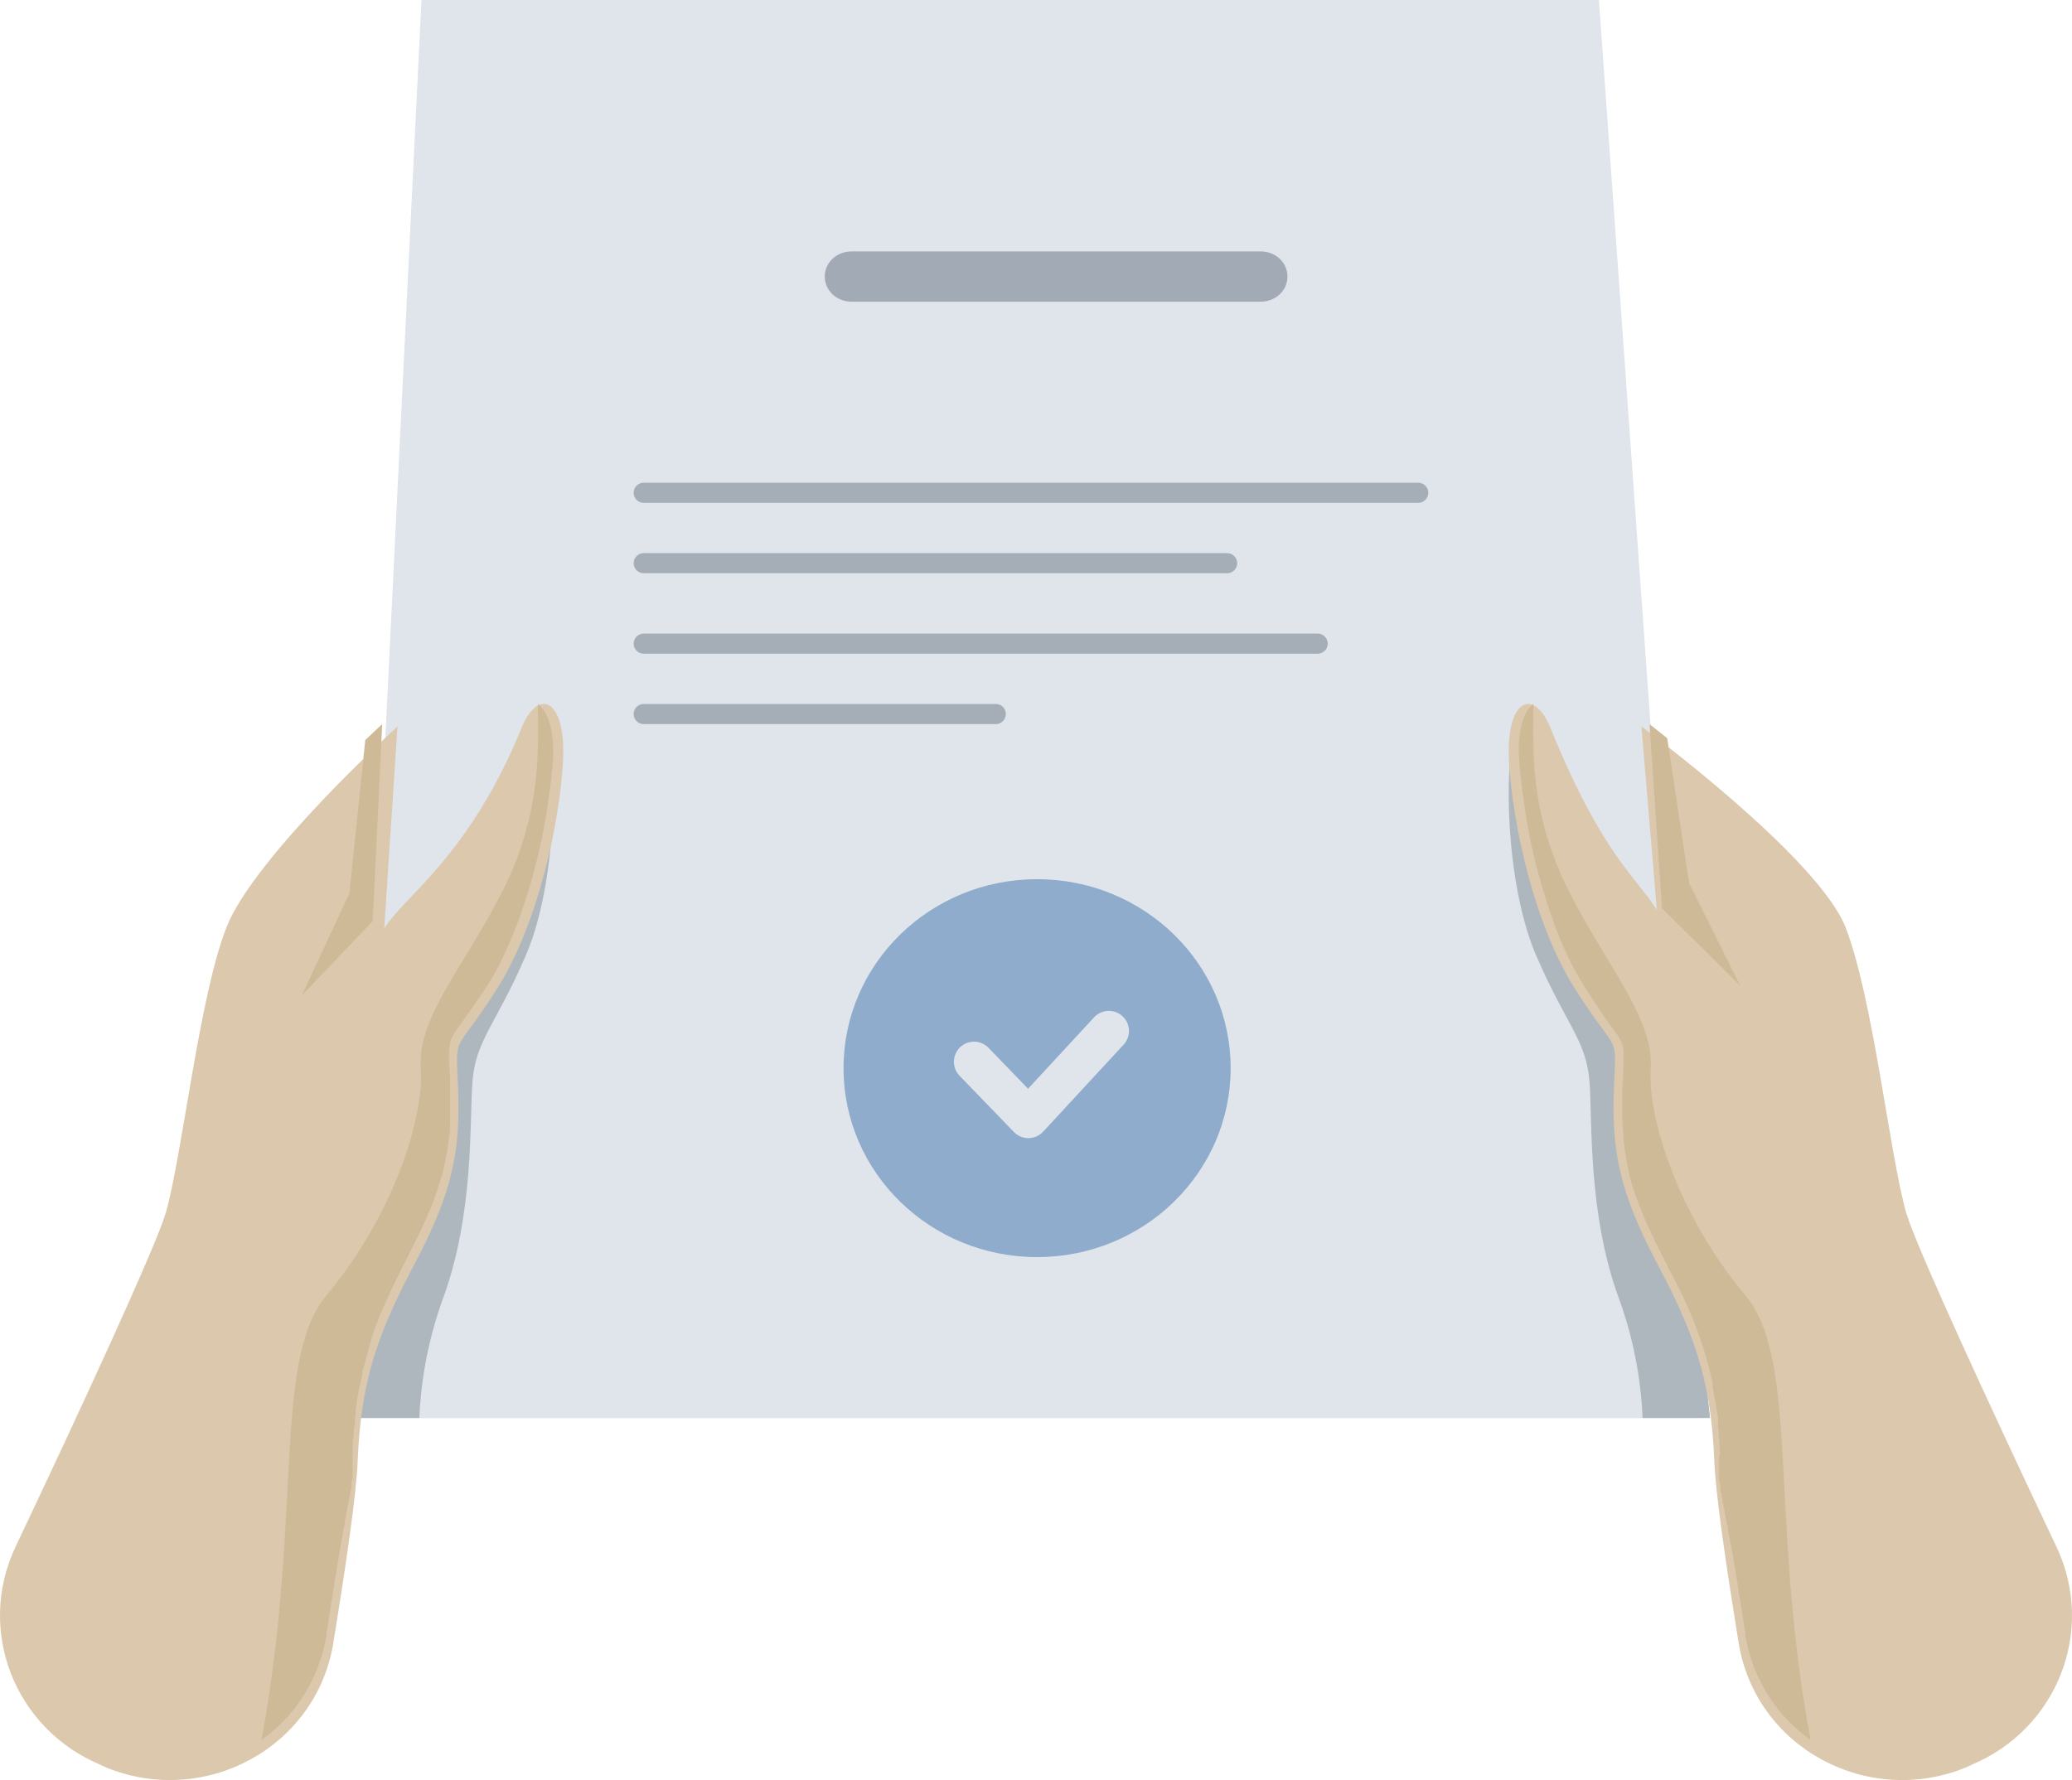 <svg xmlns="http://www.w3.org/2000/svg" width="206" height="177" viewBox="0 0 206 177">
    <g fill="none" fill-rule="evenodd">
        <path fill="#C0C8CE" fill-rule="nonzero" d="M36.397 125L35 141h135l-1.827-16z"/>
        <path fill="#E0E4EB" fill-rule="nonzero" d="M158.966 0H41.905L35 141h134z"/>
        <path fill="#AEB7BE" fill-rule="nonzero" d="M51.945 74.236l-8.634 19.09-3.67 1.726L35 141h6.692c.108-2.912.647-7.119 2.266-11.649 3.238-8.628 2.698-18.012 3.022-21.895.324-3.99 2.375-5.716 5.18-12.188 2.915-6.471 3.562-18.12 2.051-24.268l-2.266 3.236z"/>
        <path fill="#DBC8AD" fill-rule="nonzero" d="M38.2 92.328c1.974-3.24 8.447-7.128 13.714-20.088 1.645-3.888 4.388-2.7 4.059 3.456-.33 6.156-2.523 16.524-6.802 23.004-4.17 6.48-3.84 3.78-3.62 9.72.219 5.94-.55 10.044-4.17 16.956-3.62 6.804-5.485 11.556-5.814 19.764-.11 3.348-1.207 10.692-2.414 18.144-1.646 10.476-12.836 16.524-22.71 12.42-.11-.108-.33-.108-.44-.216-8.557-3.564-12.396-13.392-8.447-21.708 6.254-13.176 13.933-29.808 14.92-33.156 1.647-5.724 3.292-21.384 6.035-28.404 2.743-7.02 17.005-19.98 17.005-19.98L38.2 92.328z"/>
        <path fill="#CEBA97" fill-rule="nonzero" d="M37.053 91.588L30 99l4.737-10.165 1.579-15.247L38 72zM53.48 70c0 4.399.43 10.407-3.233 18.025-3.772 7.725-8.837 13.09-8.406 18.24.323 5.15-2.91 14.806-9.375 22.53C27.078 135.234 30.095 150.899 26 173c3.34-2.36 5.711-6.008 6.466-10.407v-.215c0-.214.108-.429.108-.644 0-.214.107-.429.107-.75 0-.215.108-.43.108-.644 0-.215.108-.43.108-.751 0-.215.108-.43.108-.644 0-.215.107-.43.107-.644 0-.215.108-.43.108-.751 0-.215.108-.43.108-.644 0-.214.108-.429.108-.644 0-.214.107-.429.107-.643 0-.215.108-.43.108-.644 0-.215.108-.43.108-.644 0-.214.108-.429.108-.643 0-.215.107-.43.107-.537 0-.215.108-.43.108-.644 0-.214 0-.429.108-.536 0-.215.108-.43.108-.644 0-.214 0-.322.108-.536 0-.215 0-.43.107-.644 0-.215 0-.322.108-.537 0-.214 0-.321.108-.536 0-.215 0-.322.108-.537 0-.214 0-.321.107-.536v-.43c0-.214 0-.321.108-.536v-.321-.537-.322-.536-.215-.644c0-1.073.108-2.038.216-2.896 0-.43.107-.966.107-1.395.108-.859.216-1.717.431-2.575.108-.43.216-.859.216-1.18.216-.751.431-1.61.647-2.36.107-.43.215-.752.323-1.181.754-2.253 1.832-4.506 3.017-6.867l.647-1.287.646-1.288c1.832-3.648 2.802-6.545 3.233-9.441 0-.322.108-.644.108-.966.108-.644.108-1.288.108-1.931v-1.073-2.146c0-1.073-.108-1.931-.108-2.575 0-1.61.108-2.039.97-3.219.539-.75 1.4-1.931 2.694-3.862 1.293-1.932 2.37-4.4 3.34-6.974a58.563 58.563 0 0 0 2.48-9.227c.43-2.468.754-4.828.861-6.76.108-2.682-.539-4.506-1.508-5.257z"/>
        <path fill="#AEB7BE" fill-rule="nonzero" d="M153.055 74.236l8.634 19.09 3.67 1.726L170 141h-6.692c-.108-2.912-.647-7.119-2.266-11.649-3.238-8.628-2.698-18.012-3.022-21.895-.324-3.99-2.375-5.716-5.18-12.188-2.915-6.471-3.562-18.12-2.051-24.268l2.266 3.236z"/>
        <path fill="#DBC8AD" fill-rule="nonzero" d="M164.728 90.492c-1.974-3.24-5.375-5.292-10.642-18.252-1.645-3.888-4.388-2.7-4.059 3.456.33 6.156 2.523 16.524 6.802 23.004 4.17 6.48 3.84 3.78 3.62 9.72-.219 5.94.55 10.044 4.17 16.956 3.62 6.804 5.485 11.556 5.814 19.764.11 3.348 1.207 10.692 2.414 18.144 1.646 10.476 12.836 16.524 22.71 12.42.11-.108.33-.108.44-.216 8.557-3.564 12.396-13.392 8.447-21.708-6.254-13.176-13.933-29.808-14.92-33.156-1.647-5.724-3.292-21.384-6.035-28.404-2.743-7.02-20.297-19.98-20.297-19.98l1.536 18.252z"/>
        <path fill="#CEBA97" fill-rule="nonzero" d="M165.241 90.308L173 98l-5.069-10.183-2.172-14.409L164 72zM170.922 145.104V147.035c0 .215 0 .322.108.537V148c0 .215 0 .322.108.536 0 .108 0 .322.108.537 0 .215 0 .322.108.536 0 .108 0 .322.108.537 0 .214 0 .429.109.644 0 .214 0 .322.108.536 0 .215.108.43.108.644 0 .214 0 .429.108.536 0 .215.108.43.108.644 0 .215.108.43.108.536 0 .215.108.43.108.644 0 .215.108.43.108.644 0 .215.108.43.108.644 0 .214.108.429.108.643 0 .215.108.43.108.644 0 .215.108.43.108.644 0 .215.108.43.108.751 0 .215.108.43.108.644 0 .214.109.429.109.644 0 .214.108.429.108.75 0 .215.108.43.108.644 0 .215.108.43.108.751 0 .215.108.43.108.644v.215c.756 4.399 3.134 8.047 6.484 10.407-4.107-21.995-1.08-37.767-6.484-44.204-6.484-7.725-9.726-17.381-9.402-22.531.324-5.15-4.647-10.515-8.43-18.24-3.674-7.618-3.242-13.733-3.242-18.025-.864.644-1.62 2.468-1.405 5.472.108 1.931.433 4.184.865 6.76a58.431 58.431 0 0 0 2.485 9.226 32.172 32.172 0 0 0 3.35 6.974c.757 1.18 1.406 2.146 1.838 2.79 1.297 1.824 1.729 2.146 1.837 3.326 0 .751 0 1.717-.108 3.54v3.219c0 .644.108 1.288.108 1.932 0 .321.108.643.108.965l.324 1.931c.108.322.108.644.216.966.54 2.039 1.405 4.077 2.594 6.545l.649 1.287.648 1.288c1.945 3.648 3.242 6.76 4.107 10.407.108.43.216.751.216 1.18.108.859.324 1.717.432 2.575.108.43.108.859.108 1.395.108.966.108 1.931.216 2.897-.108 0-.108.215-.108.43z"/>
        <path fill="#A2AAB6" fill-rule="nonzero" d="M125.32 30H84.68c-1.5 0-2.68-1.1-2.68-2.5s1.18-2.5 2.68-2.5h40.64c1.5 0 2.68 1.1 2.68 2.5s-1.18 2.5-2.68 2.5z"/>
        <path stroke="#A5AEB6" stroke-linecap="round" stroke-width="2" d="M64 49h77M64 56h58M64 71h35M64 64h67"/>
        <g transform="translate(83 87)">
            <ellipse cx="20.108" cy="19.211" fill="#8FACCD" fill-rule="nonzero" rx="19.243" ry="18.789"/>
            <path stroke="#E0E4EB" stroke-linecap="round" stroke-linejoin="round" stroke-width="4" d="M13.838 18.578l5.405 5.594 8-8.655"/>
        </g>
    </g>
</svg>
